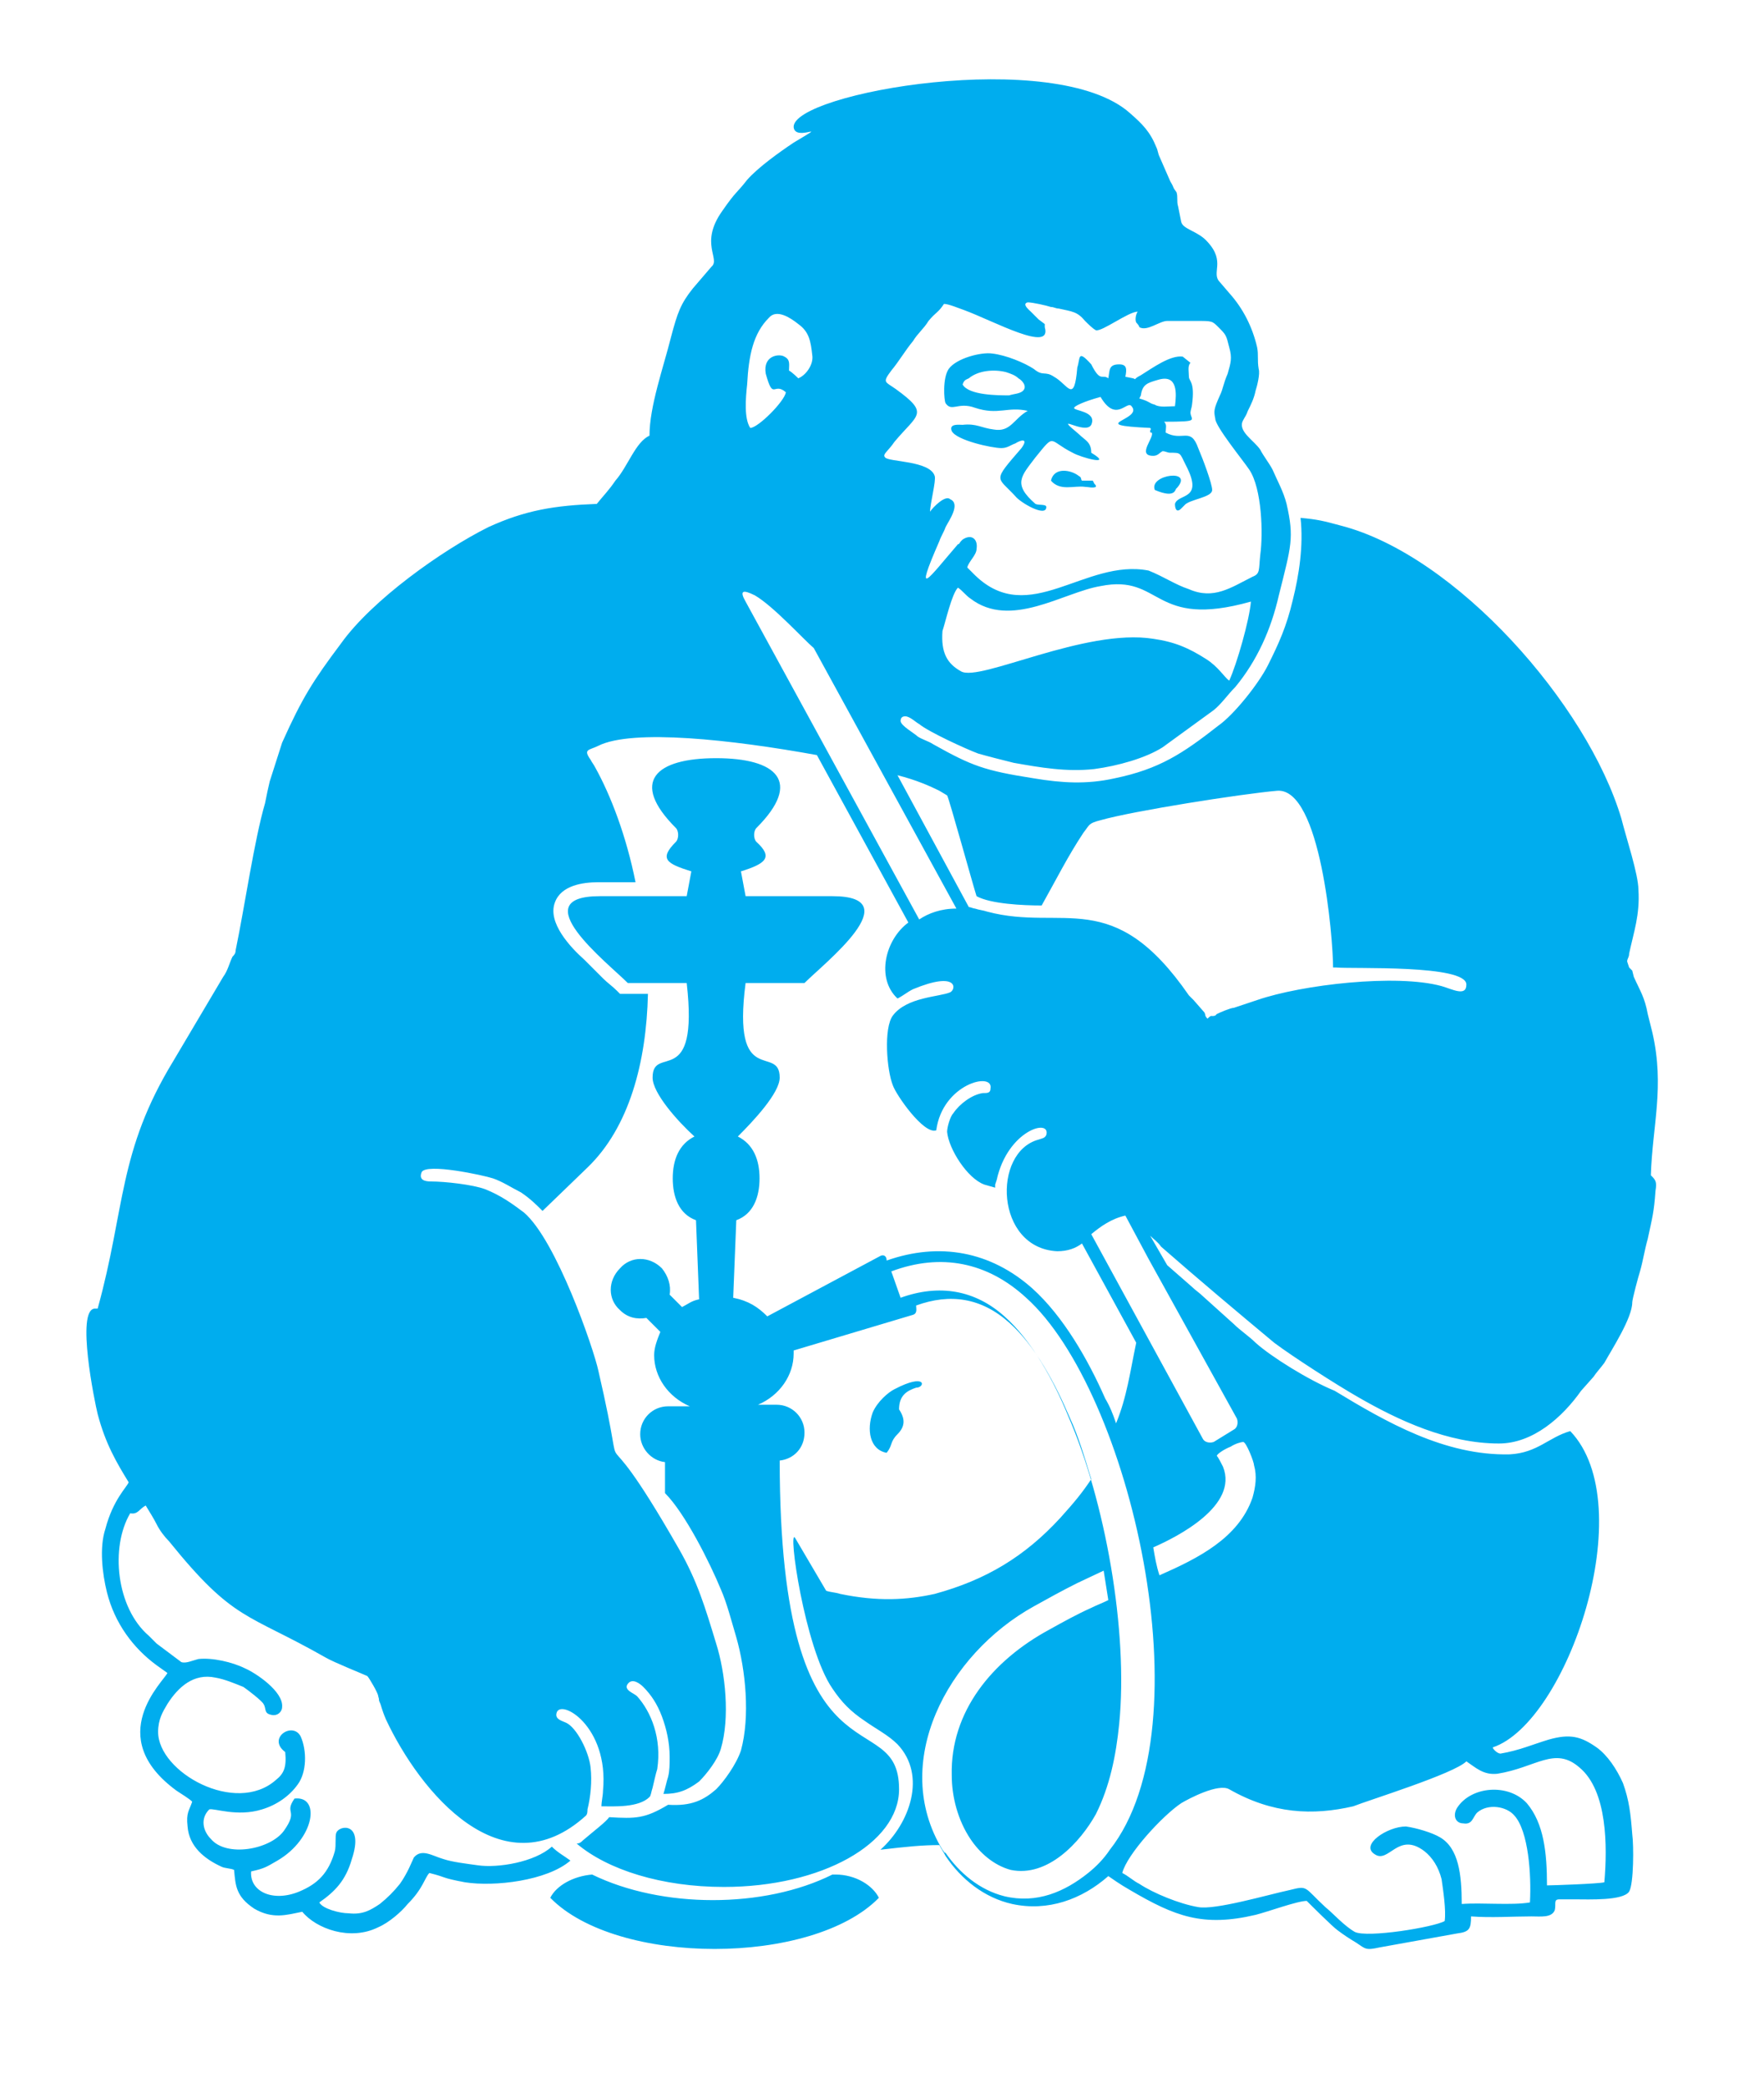 <?xml version="1.0" encoding="utf-8"?>
<!-- Generator: Adobe Illustrator 26.5.0, SVG Export Plug-In . SVG Version: 6.00 Build 0)  -->
<svg version="1.1" id="Ebene_1" xmlns="http://www.w3.org/2000/svg" xmlns:xlink="http://www.w3.org/1999/xlink" x="0px" y="0px"
	 viewBox="0 0 113.8 134.6" style="enable-background:new 0 0 113.8 134.6;" xml:space="preserve">
<style type="text/css">
	.st0{fill-rule:evenodd;clip-rule:evenodd;fill:#00ADEE;}
</style>
<path class="st0" d="M9.4,97.1c0.3,0.5,0.5,0.8,0.7,1.2c0.2,0.4,0.5,0.8,0.8,1.1c4.2,5.2,5,4.6,10.1,7.5c0.5,0.3,2.5,1.1,2.7,1.2
	c0.1,0.1,0.7,1.1,0.7,1.3c0.1,0.3,0,0.2,0.1,0.4c0.1,0.2,0.1,0.4,0.4,1.1c2.2,4.7,7.5,11.1,12.9,6.2c0.1-0.1,0.1-0.3,0.1-0.4
	c0.2-0.8,0.3-1.8,0.2-2.7c-0.1-1-0.9-2.6-1.6-2.9c-0.2-0.1-0.7-0.2-0.6-0.6c0.2-1,3.4,0.8,3,5c0,0.3-0.1,0.7-0.1,1
	c0.8,0,2.4,0.1,3.1-0.6c0.1-0.1,0.1-0.3,0.2-0.6c0.1-0.4,0.2-0.9,0.3-1.2c0.3-2-0.4-3.7-1.3-4.7c-0.2-0.2-0.9-0.4-0.6-0.8
	c0.3-0.4,0.8,0,1,0.2c0.5,0.5,0.9,1.1,1.2,1.9c0.3,0.8,0.5,1.7,0.5,2.6c0,0.5,0,0.9-0.1,1.3c-0.1,0.3-0.2,0.8-0.3,1.1
	c0.9,0,1.5-0.2,2.3-0.8c0.5-0.5,1.2-1.4,1.4-2.1c0.6-2,0.3-4.9-0.3-6.8c-0.7-2.3-1.2-4-2.4-6.1c-6-10.5-3-2-5.2-11.5
	c-0.3-1.4-2.7-8.4-4.8-10.2c-0.8-0.6-1.5-1.1-2.5-1.5c-0.8-0.3-2.6-0.5-3.5-0.5c-0.4,0-0.8-0.1-0.6-0.6c0.3-0.6,4,0.2,4.6,0.4
	c0.6,0.2,1.2,0.6,1.8,0.9c0.6,0.4,1,0.8,1.4,1.2l2.9-2.8c2.7-2.6,3.8-6.8,3.9-11.2H40l-0.2-0.2c-0.3-0.3-0.6-0.5-0.9-0.8
	c-0.4-0.4-0.8-0.8-1.2-1.2c-0.9-0.8-2.4-2.4-1.9-3.7c0.4-1.1,1.8-1.3,2.8-1.3H41c-0.6-3-1.6-5.6-2.6-7.4c-0.1-0.2-0.2-0.3-0.3-0.5
	c-0.5-0.7-0.1-0.6,0.5-0.9c2.2-1.1,8.6-0.4,14.1,0.6l5.9,10.8c-1.5,1.1-2.1,3.6-0.7,4.9c0.4-0.2,0.6-0.4,1-0.6
	c2.9-1.2,2.8,0,2.4,0.2c-0.7,0.3-2.8,0.3-3.7,1.5c-0.6,0.8-0.4,3.5,0,4.5c0.2,0.6,2,3.2,2.8,2.9c0.4-3,3.7-3.8,3.5-2.7
	c0,0.3-0.2,0.3-0.5,0.3c-0.7,0.1-1.5,0.7-1.9,1.3c-0.2,0.2-0.4,0.9-0.4,1.2c0.1,1.1,1.3,3,2.4,3.4l0.7,0.2c0,0,0-0.2,0-0.2l0.1-0.3
	c0.7-3.2,3.5-4,3.2-2.9c-0.1,0.2-0.2,0.2-0.5,0.3c-3,0.8-2.8,7,1.2,7.2c0.7,0,1.2-0.2,1.6-0.5l3.5,6.4c-0.4,1.9-0.6,3.5-1.3,5.2
	c-0.2-0.6-0.4-1.1-0.7-1.6c-1.1-2.5-2.7-5.3-4.7-7.1c-2.7-2.4-6-3-9.4-1.8C57.2,81,57,80.9,56.8,81l-7.3,3.9c-0.6-0.6-1.2-1-2.2-1.2
	l0.2-5c1.1-0.4,1.5-1.5,1.5-2.7c0-1.2-0.4-2.2-1.4-2.7c1-1,2.7-2.8,2.7-3.8c0-2.2-3.1,0.8-2.2-6.1h3.8c1.3-1.3,6.8-5.6,1.8-5.6h-5.6
	l-0.3-1.6c1.6-0.5,2.1-0.9,1-1.9c-0.2-0.2-0.2-0.7,0-0.9c3-3,1.3-4.5-2.6-4.5c-3.9,0-5.6,1.5-2.6,4.5c0.2,0.2,0.2,0.7,0,0.9
	c-1.1,1.1-0.6,1.4,1,1.9l-0.3,1.6h-5.6c-5,0,0.5,4.3,1.8,5.6h3.8c0.8,7-2.2,3.9-2.2,6.1c0,1,1.6,2.8,2.7,3.8c-1,0.5-1.4,1.5-1.4,2.7
	c0,1.2,0.4,2.3,1.5,2.7l0.2,5.1c-0.5,0.1-0.7,0.3-1.1,0.5l-0.8-0.8c0.1-0.6-0.1-1.2-0.5-1.7c-0.8-0.8-2-0.8-2.7,0
	c-0.8,0.8-0.8,2,0,2.7c0.5,0.5,1.1,0.6,1.7,0.5l0.9,0.9c-0.2,0.5-0.4,1-0.4,1.5c0,1.4,0.9,2.7,2.3,3.3h-1.4c-1,0-1.8,0.8-1.8,1.8
	c0,0.9,0.7,1.7,1.6,1.8c0,0.7,0,1.4,0,2c1.3,1.3,2.9,4.5,3.6,6.2c0.4,0.9,0.7,2.1,1,3.1c0.6,2.1,0.9,5.1,0.3,7.3
	c-0.3,0.9-1.1,2-1.6,2.5c-0.8,0.7-1.6,1.1-3.1,1c-1.5,0.9-2.1,0.9-3.8,0.8c-0.2,0.3-1,0.9-1.7,1.5c-0.1,0.1-0.2,0.2-0.4,0.2
	c2,1.7,5.5,2.8,9.5,2.8c6.3,0,11.3-2.8,11.3-6.3c0-5.7-7.7,0.6-7.7-21.2c0.9-0.1,1.6-0.8,1.6-1.8c0-1-0.8-1.8-1.8-1.8h-1.2
	c1.4-0.6,2.3-1.9,2.3-3.3c0-0.1,0-0.1,0-0.2l7.7-2.3c0.3-0.1,0.2-0.4,0.2-0.6c2.2-0.8,4.2-0.5,6,1.1c1.7,1.5,3,4,3.9,6.1
	c0.6,1.3,1,2.7,1.4,4c-0.6,0.9-1.1,1.5-2,2.5c-2.3,2.5-4.8,4-8.1,4.9c-1.8,0.4-3.7,0.5-6.1,0c-0.3-0.1-0.6-0.1-0.9-0.2l-2-3.4
	c-0.5-0.8,0.6,7.1,2.4,9.7c0.6,0.9,1.2,1.5,2.1,2.1c0.7,0.5,1.5,0.9,2.1,1.5c1.9,2,0.8,5.1-1.1,6.8c1.7-0.2,2.7-0.3,3.8-0.3
	c0.1,0.2,0.3,0.5,0.4,0.7c1,1.5,2.5,2.7,4.3,3.1c2.3,0.5,4.5-0.3,6.2-1.8c0.3,0.2,0.7,0.5,1.4,0.9c2.9,1.7,4.7,2.4,8.1,1.6
	c0.8-0.2,2.7-0.9,3.3-0.9c0.2,0.2,1.7,1.7,2,1.9c0.4,0.3,0.7,0.5,1.2,0.8c0.6,0.4,0.6,0.5,1.5,0.3l5-0.9c0.8-0.1,0.9-0.3,0.9-1.1
	c1.3,0.1,2.7,0,3.9,0c0.6,0,1.3,0.1,1.5-0.4c0.1-0.4-0.1-0.7,0.3-0.7c0.3,0,0.7,0,1,0c0.9,0,3.1,0.1,3.5-0.5c0.3-0.5,0.3-3,0.2-3.7
	c-0.1-1.3-0.2-2.2-0.6-3.3c-0.4-0.9-1-1.8-1.7-2.3c-1-0.7-1.7-0.9-3.1-0.5c-1,0.3-1.9,0.7-3.1,0.9c-0.2,0-0.5-0.3-0.5-0.4
	c4.8-1.6,9.6-15.6,5-20.4c-1.4,0.4-2.1,1.4-3.9,1.5c-4.2,0.1-8-2.1-11.3-4.1C84.4,89,82,87.5,81,86.6c-0.4-0.4-1-0.8-1.4-1.2l-2-1.8
	c-0.2-0.2-0.5-0.4-0.7-0.6l-1.6-1.4l-1.1-1.9c0.2,0.2,0.5,0.4,0.7,0.7c2.4,2.1,4.9,4.2,7.3,6.2c1.2,0.9,4,2.7,5.4,3.5
	c2.6,1.5,5.8,3,9.1,3c2.2,0,4.1-1.7,5.3-3.4l0.8-0.9c0.2-0.3,0.4-0.5,0.7-0.9c0.5-0.9,1.8-2.9,1.8-3.9c0-0.2,0.4-1.7,0.5-2
	c0.2-0.7,0.3-1.4,0.5-2.1c0.3-1.4,0.4-1.7,0.5-3.1c0.1-0.6,0-0.7-0.3-1c0.1-3.2,0.9-5.7,0.1-9.2l-0.3-1.2c-0.2-1.1-0.5-1.5-0.9-2.4
	l-0.1-0.4l0,0l-0.2-0.2c0,0,0,0,0,0l-0.1-0.3c-0.1-0.2,0.1-0.3,0.1-0.6c0.3-1.4,0.7-2.5,0.6-4.1c0-1-0.8-3.4-1.1-4.6
	c-2.2-7.4-10.7-17-18.1-18.9c-1.1-0.3-1.5-0.4-2.6-0.5c0.2,1.8-0.1,3.7-0.5,5.3c-0.4,1.7-0.9,2.8-1.6,4.2c-0.6,1.2-2.2,3.2-3.2,3.9
	c-2.3,1.8-3.8,2.8-6.7,3.4c-1.8,0.4-3.4,0.3-5.2,0c-3.2-0.5-4-0.8-6.5-2.2c-0.3-0.2-0.7-0.3-1-0.5c-0.2-0.2-1.1-0.7-1.1-1
	c0-0.2,0.1-0.3,0.3-0.3c0.3,0,0.7,0.4,0.9,0.5c0.6,0.5,3,1.6,3.8,1.9c0.7,0.2,1.5,0.4,2.3,0.6c1.7,0.3,3.4,0.6,5.2,0.4
	c1.5-0.2,3.3-0.7,4.4-1.4l3.3-2.4c0.5-0.4,0.9-1,1.4-1.5c1.4-1.7,2.3-3.7,2.8-5.9c0.8-3.2,1-3.7,0.5-5.9c-0.2-0.8-0.6-1.5-0.9-2.2
	c-0.2-0.4-0.6-0.9-0.8-1.3c-0.4-0.6-1.5-1.2-1.1-1.9c0.1-0.2,0.2-0.3,0.3-0.6c0.2-0.4,0.4-0.8,0.5-1.3c0.1-0.3,0.3-1.1,0.2-1.4
	c-0.1-0.6,0-0.9-0.1-1.4c-0.3-1.3-0.9-2.5-1.8-3.5l-0.6-0.7c-0.6-0.6,0.4-1.3-0.8-2.6c-0.6-0.7-1.6-0.8-1.7-1.3L76,13.3
	c-0.1-0.3,0-0.6-0.1-0.9c-0.3-0.4-0.1-0.2-0.4-0.7l-0.7-1.6c-0.1-0.2-0.1-0.4-0.2-0.6c-0.4-1-0.9-1.5-1.7-2.2
	c-4.8-4.3-21.8-1.3-21.7,0.9c0.1,1,2.5-0.5,0,1c-0.9,0.6-2.3,1.6-3,2.4c-0.7,0.9-0.7,0.7-1.6,2c-1.5,2.1-0.1,3.1-0.7,3.6l-1.2,1.4
	c-0.8,1-1,1.6-1.4,3.1c-0.5,2-1.4,4.5-1.4,6.4c-0.9,0.4-1.4,2-2.2,2.9c-0.4,0.6-0.8,1-1.2,1.5c-2.7,0.1-4.6,0.4-7,1.5
	c-3,1.5-7.5,4.7-9.5,7.5c-1.8,2.4-2.5,3.5-3.8,6.4l-0.8,2.5c-0.1,0.4-0.2,0.9-0.3,1.4c-0.7,2.4-1.3,6.6-1.9,9.5
	c0,0.2-0.1,0.3-0.2,0.4c-0.2,0.4-0.3,0.9-0.6,1.3l-3.2,5.4c-3.6,5.9-3.1,9.5-4.9,16l-0.2,0c-1.2,0.1,0,6,0.2,6.8
	c0.5,1.9,1.2,3.1,2,4.4c-0.1,0.3-1,1.1-1.5,3c-0.4,1.2-0.2,2.9,0.1,4.1c0.5,2,1.7,3.6,3.2,4.7l0.7,0.5c-0.2,0.5-4.2,4.1,0.6,7.6
	c0.3,0.2,0.8,0.5,1,0.7c-0.2,0.6-0.4,0.7-0.3,1.6c0.1,1.3,1.1,2.1,2.2,2.6c0.2,0.1,0.6,0.1,0.8,0.2c0.1,1,0.1,1.7,1.3,2.5
	c1.2,0.7,2.1,0.4,3.1,0.2c0.9,1.1,3.1,1.9,4.9,1c0.7-0.3,1.5-1,1.9-1.5c1-1,1.1-1.7,1.4-2c1.2,0.3,0.7,0.3,2.3,0.6
	c1.9,0.3,5.3-0.1,6.8-1.4c-0.4-0.3-0.8-0.5-1.2-0.9c-1.1,1-3.5,1.4-4.8,1.2c-0.7-0.1-1.6-0.2-2.2-0.4c-0.7-0.2-1.4-0.7-1.9-0.1
	c-0.1,0.2-0.4,1-0.9,1.7c-0.4,0.5-0.8,0.9-1.3,1.3c-0.6,0.4-1.1,0.7-2,0.6c-0.6,0-1.7-0.3-1.9-0.7c1-0.7,1.7-1.4,2.1-2.8
	c0.8-2.4-0.8-2.2-1-1.7c-0.1,0.2,0,0.8-0.1,1.2c-0.4,1.4-1.1,2.1-2.3,2.6c-1.7,0.7-3.2,0-3.1-1.3c0.9-0.2,1-0.3,1.7-0.7
	c2.4-1.4,2.8-4.2,1.1-4c-0.7,1,0.3,0.7-0.7,2.1c-0.9,1.2-3.7,1.7-4.7,0.5c-0.5-0.5-0.7-1.3-0.1-1.9c0.3-0.1,1.8,0.5,3.4,0
	c1-0.3,1.8-0.9,2.3-1.6c0.6-0.8,0.6-2.2,0.2-3.1c-0.5-1-2.2,0.1-1,1c0.1,1-0.1,1.4-0.6,1.8c-2.6,2.3-7.6-0.5-7.6-3.1
	c0-0.8,0.3-1.3,0.6-1.8c0.7-1.1,1.7-2,3.1-1.7c0.6,0.1,1.3,0.4,1.8,0.6c0.3,0.2,1.2,0.9,1.3,1.1c0.2,0.3,0,0.6,0.5,0.7
	c0.4,0.1,0.7-0.2,0.7-0.5c0.1-1-1.7-2.2-2.4-2.5c-0.8-0.4-2.1-0.7-3-0.6c-0.4,0.1-0.8,0.3-1.1,0.2l-1.6-1.2
	c-0.2-0.2-0.3-0.3-0.5-0.5c-2.1-1.8-2.5-5.7-1.2-7.9C8.9,97.7,9,97.3,9.4,97.1 M74.4,99.8c1.6-0.7,5.5-2.7,4.5-5.2
	c-0.1-0.2-0.3-0.6-0.4-0.7c0-0.1,0.4-0.4,0.9-0.6c0.3-0.2,0.7-0.3,0.8-0.3c0.2,0,0.7,1.3,0.7,1.5c0.2,0.7,0.1,1.4-0.1,2.1
	c-0.9,2.6-3.5,3.9-6,5C74.6,101,74.5,100.4,74.4,99.8 M57.5,82l0.6,1.7c2.5-0.9,4.8-0.5,6.7,1.2c1.8,1.6,3.2,4.2,4.1,6.4
	c2.4,5.5,3.9,13.9,3.3,19.9c-0.2,2-0.6,4-1.5,5.8c-1,1.8-3.1,4.1-5.5,3.6c-1.1-0.3-2-1.1-2.6-2c-0.8-1.2-1.2-2.7-1.2-4.1
	c-0.1-4.1,2.6-7.4,6.3-9.4c0.9-0.5,1.8-1,2.7-1.4c0.4-0.2,0.7-0.3,1.1-0.5l-0.3-1.9l-1.7,0.8c-1,0.5-1.9,1-2.8,1.5
	c-5.6,3.1-9.3,10.1-5.9,15.7c0.1,0.1,0.1,0.2,0.2,0.2c0.9,1.3,2.2,2.4,3.8,2.8c2.1,0.5,3.9-0.3,5.4-1.5c0.5-0.4,1-0.9,1.4-1.5
	c6.3-8,1.3-29.6-5.4-35.6C63.7,81.4,60.7,80.8,57.5,82 M56.7,122.4c-4.3,4.4-16.9,4.4-21.2,0c0.4-0.8,1.5-1.4,2.7-1.5
	c4.5,2.2,11.1,2.2,15.5,0l0.1,0h0.1C55.2,120.9,56.3,121.6,56.7,122.4 M52.5,41.8l9.2,16.8c-1,0-1.8,0.3-2.4,0.7L48.1,38.8
	c-0.4-0.7-0.2-0.8,0.6-0.4C49.9,39.1,51.8,41.2,52.5,41.8 M57.9,50c1.2,0.3,2.1,0.7,2.7,1l0.5,0.3c0.1,0.1,1.7,5.9,1.9,6.5
	c0.9,0.5,3,0.6,4.2,0.6c0.9-1.6,1.7-3.2,2.7-4.7c0.4-0.5,0.3-0.6,1.1-0.8c2.1-0.6,9.1-1.7,11.4-1.9c2.8-0.2,3.6,9.5,3.6,11.4l0.2,0
	c1.1,0.1,8.4-0.2,8.4,1.1c0,0.8-0.9,0.3-1.6,0.1c-2.9-0.8-9-0.1-11.9,0.9l-1.5,0.5c-0.2,0-0.9,0.3-1.1,0.4l-0.1,0.1
	c-0.3,0.1-0.2-0.1-0.5,0.2c-0.2-0.2-0.1-0.2-0.2-0.4L77,64.5c-0.1-0.1-0.1-0.1-0.3-0.3c-4.9-7.1-8.1-4.1-13-5.4
	c-0.3-0.1-0.5-0.1-0.8-0.2c-0.1,0-0.3-0.1-0.4-0.1L57.9,50z M72.6,78.4c-0.9,0.2-1.6,0.7-2.2,1.2l7.2,13.2c0.1,0.2,0.4,0.3,0.7,0.2
	l1.3-0.8c0.2-0.1,0.3-0.4,0.2-0.7l-5.7-10.3L72.6,78.4z M74.5,31.6c1.4,0.6,1.3-0.1,1.4-0.1C77.1,30.2,74.1,30.6,74.5,31.6 M70.5,31
	l-0.7,0c-0.1-0.1,0-0.2-0.2-0.3c-0.5-0.4-1.6-0.6-1.8,0.3c0.6,0.7,1.5,0.3,2.2,0.4c0.2,0,0.5,0.1,0.7,0c0-0.1,0-0.1-0.1-0.2L70.5,31
	z M57.2,93.7c0.4-0.5,0.2-0.7,0.7-1.2c0.5-0.5,0.5-1,0.1-1.6c0-0.9,0.5-1.2,1.1-1.4c0.6,0,0.7-1-1.4,0.1c-0.4,0.2-1.1,0.8-1.4,1.5
	C55.9,92.2,56.1,93.5,57.2,93.7 M76.5,30c1.2,2.3-0.5,1.8-0.7,2.5c0,0.3,0.1,0.6,0.4,0.3l0.2-0.2c0.3-0.4,1.8-0.5,1.8-1
	c0-0.4-0.6-2-0.9-2.7c-0.5-1.4-1-0.4-2.1-1c0-0.3,0.1-0.5-0.1-0.7c2.4,0,1.7-0.1,1.7-0.6c0-0.1,0.1-0.4,0.1-0.5
	c0.2-1.5-0.2-1.5-0.2-1.8c0-0.3-0.1-0.7,0.1-0.9l-0.5-0.4c0,0,0,0,0,0c0,0,0,0,0,0c-0.8-0.1-1.9,0.7-2.7,1.2
	c-0.6,0.3-0.2,0.3-0.5,0.2l-0.5-0.1c0,0,0,0,0,0c0.1-0.5,0.1-0.8-0.4-0.8c-0.7,0-0.6,0.4-0.7,0.9c-0.4-0.3-0.5,0.3-1.1-0.9
	c-0.9-1-0.7-0.4-0.9,0.2c-0.2,2.4-0.6,1.1-1.5,0.6c-0.6-0.4-0.7,0-1.3-0.5c-0.6-0.4-1.8-0.9-2.7-1c-0.7-0.1-2.3,0.3-2.8,1
	c-0.4,0.6-0.3,2-0.2,2.2c0.4,0.6,0.8-0.1,1.9,0.3c1.5,0.5,2.1-0.1,3.4,0.2c-0.9,0.5-1.1,1.4-2.2,1.2c-0.8-0.1-1.1-0.4-2-0.3
	c-0.2,0-0.9-0.1-0.7,0.4c0.3,0.6,2.6,1.1,3.2,1.1c0.4,0,0.6-0.2,0.9-0.3c0.3-0.2,0.9-0.4,0.4,0.3c-1.9,2.2-1.6,1.8-0.4,3.1
	c0.3,0.4,2,1.4,2,0.7c0-0.2-0.5-0.1-0.7-0.2c-1.5-1.3-0.9-1.8,0-3c1.3-1.6,0.8-1.1,2.4-0.3c0.5,0.3,2.7,0.9,1.2,0
	c0-0.7-0.4-0.8-0.8-1.2c-1.8-1.5,0.4,0.1,0.8-0.6c0.4-0.9-1.2-0.9-1.1-1.1c0-0.1,0.6-0.4,1.7-0.7c1,1.7,1.7,0.2,2,0.6
	c0.8,0.9-3.1,1.2,1.2,1.4c0.1,0.1,0,0.1,0,0.2c0,0.1,0,0.1,0.1,0.1c0.2,0.3-1,1.5,0.1,1.5c0.3,0,0.4-0.2,0.6-0.3
	c0.2,0,0.3,0.1,0.5,0.1C76.2,29.2,76.1,29.2,76.5,30 M73.6,25.5c0.1-0.7,0.4-0.8,1.1-1c1.3-0.4,1.2,0.9,1.1,1.7
	c-0.4,0-1,0.1-1.3-0.1c-0.4-0.1-0.3-0.2-1-0.4L73.6,25.5z M64.9,24c0.3,0.1,0.6,0.2,0.8,0.4c0.2,0.1,0.6,0.5,0.3,0.8
	c-0.2,0.2-0.6,0.2-0.9,0.3c-0.7,0-2.6,0-3-0.7c0.1-0.3,0.2-0.3,0.4-0.4C63.1,23.9,64.1,23.8,64.9,24 M94.6,113.6
	c0.6,0.4,1.1,0.9,2,0.8c2.5-0.4,3.7-1.8,5.3-0.4c1.8,1.5,1.8,5.1,1.6,7.4c-0.4,0.1-3.4,0.2-3.7,0.2c0-2.1-0.2-4-1.3-5.3
	c-1.2-1.3-3.6-1.1-4.5,0.3c-0.3,0.5-0.1,1,0.4,1c0.6,0.1,0.6-0.4,0.9-0.7c0.7-0.6,1.9-0.4,2.4,0.2c0.9,1,1.1,3.8,1,5.6
	c-1.2,0.2-3.1,0-4.4,0.1c0-1.9-0.2-3.6-1.4-4.3c-0.5-0.3-1.5-0.6-2.2-0.7c-1.2,0-3,1.2-2,1.8c0.9,0.6,1.5-1.5,3.2-0.2
	c0.5,0.4,0.9,1,1.1,1.8c0.1,0.7,0.3,2,0.2,2.7c-0.7,0.4-5,1.1-5.8,0.7c-0.7-0.4-1.4-1.2-1.9-1.6c-1.4-1.3-1.1-1.4-2.3-1.1
	c-1.4,0.3-4.8,1.3-5.9,1.1c-1.2-0.2-2.9-0.9-3.8-1.5c-0.4-0.2-0.7-0.5-1.1-0.7c0.3-1.2,2.6-3.7,3.8-4.5c0.5-0.3,2.4-1.3,3.1-0.9
	c2.8,1.6,5.4,1.7,8,1.1C88.3,116.1,93.8,114.4,94.6,113.6 M61.8,37.9c0.3,0.2,0.5,0.5,0.8,0.7c2.6,2,6-0.4,8.4-0.8
	c4-0.8,3.3,2.8,9.7,1c-0.1,1.2-0.9,4-1.4,5.1c-0.3-0.2-0.7-0.9-1.5-1.4c-1.1-0.7-2-1.1-3.4-1.3c-4.4-0.7-11.2,2.8-12.4,2.1
	c-0.9-0.5-1.3-1.2-1.2-2.6C61,40.1,61.4,38.3,61.8,37.9 M50.7,25.3c-0.1,0.6-1.8,2.3-2.3,2.3c-0.4-0.6-0.3-1.9-0.2-2.8
	c0.1-1.9,0.4-3.3,1.4-4.3c0.5-0.6,1.4,0,1.9,0.4c0.7,0.5,0.8,1.1,0.9,2c0.1,0.6-0.4,1.3-0.9,1.5c0,0-0.4-0.4-0.6-0.5
	c0-0.4,0.1-0.7-0.3-0.9c-0.3-0.2-1.4-0.1-1.2,1.1C49.9,25.9,49.9,24.6,50.7,25.3 M78.4,27c0,0.5,1.8,2.7,2.2,3.3
	c0.8,1.2,0.9,4.1,0.7,5.5c-0.1,1,0,1.2-0.5,1.4c-1.4,0.7-2.5,1.5-4.1,0.8c-0.9-0.3-1.6-0.8-2.6-1.2c-4.1-0.8-7.7,3.7-11.2,0.3
	l-0.5-0.5c0.1-0.4,0.6-0.8,0.6-1.2c0.1-0.6-0.3-1-0.9-0.6l-0.1,0.1c-0.1,0.1-0.1,0.2-0.2,0.2c-1.9,2.2-2.9,3.7-1.2-0.2
	c0.1-0.3,0.3-0.6,0.4-0.9c0.2-0.4,1-1.5,0.3-1.8C61,31.9,60.2,32.7,60,33c0-0.5,0.4-2,0.3-2.3c-0.3-1-3-0.9-3.2-1.2
	c-0.2-0.2,0.2-0.4,0.6-1c1.5-1.8,2.3-1.8,0.1-3.4c-0.7-0.5-0.9-0.4-0.3-1.2c0.5-0.6,0.9-1.3,1.4-1.9c0.3-0.5,0.7-0.8,1-1.3
	c0.5-0.6,0.6-0.5,1-1.1c0.3,0,1,0.3,1.3,0.4c1.9,0.7,5.7,2.8,5.2,1.1c0,0,0-0.1,0-0.2L67,20.6c-0.2-0.2-0.3-0.3-0.5-0.5
	c-0.1-0.1-0.6-0.5-0.2-0.6c0.3,0,1.2,0.2,1.5,0.3c0.2,0,0.3,0.1,0.5,0.1c0.9,0.2,1.2,0.2,1.7,0.8c0.2,0.2,0.5,0.5,0.7,0.6
	c0.4,0.1,2.1-1.2,2.7-1.2c-0.1,0.1-0.2,0.5-0.1,0.7c0,0,0.2,0.2,0.2,0.3c0.5,0.3,1.3-0.4,1.8-0.4l1.9,0c1,0,1,0,1.4,0.4
	c0.5,0.5,0.5,0.5,0.7,1.3c0.2,0.7,0.1,1-0.1,1.7c-0.3,0.7-0.3,1-0.5,1.4C78.3,26.4,78.3,26.5,78.4,27"/>
</svg>
